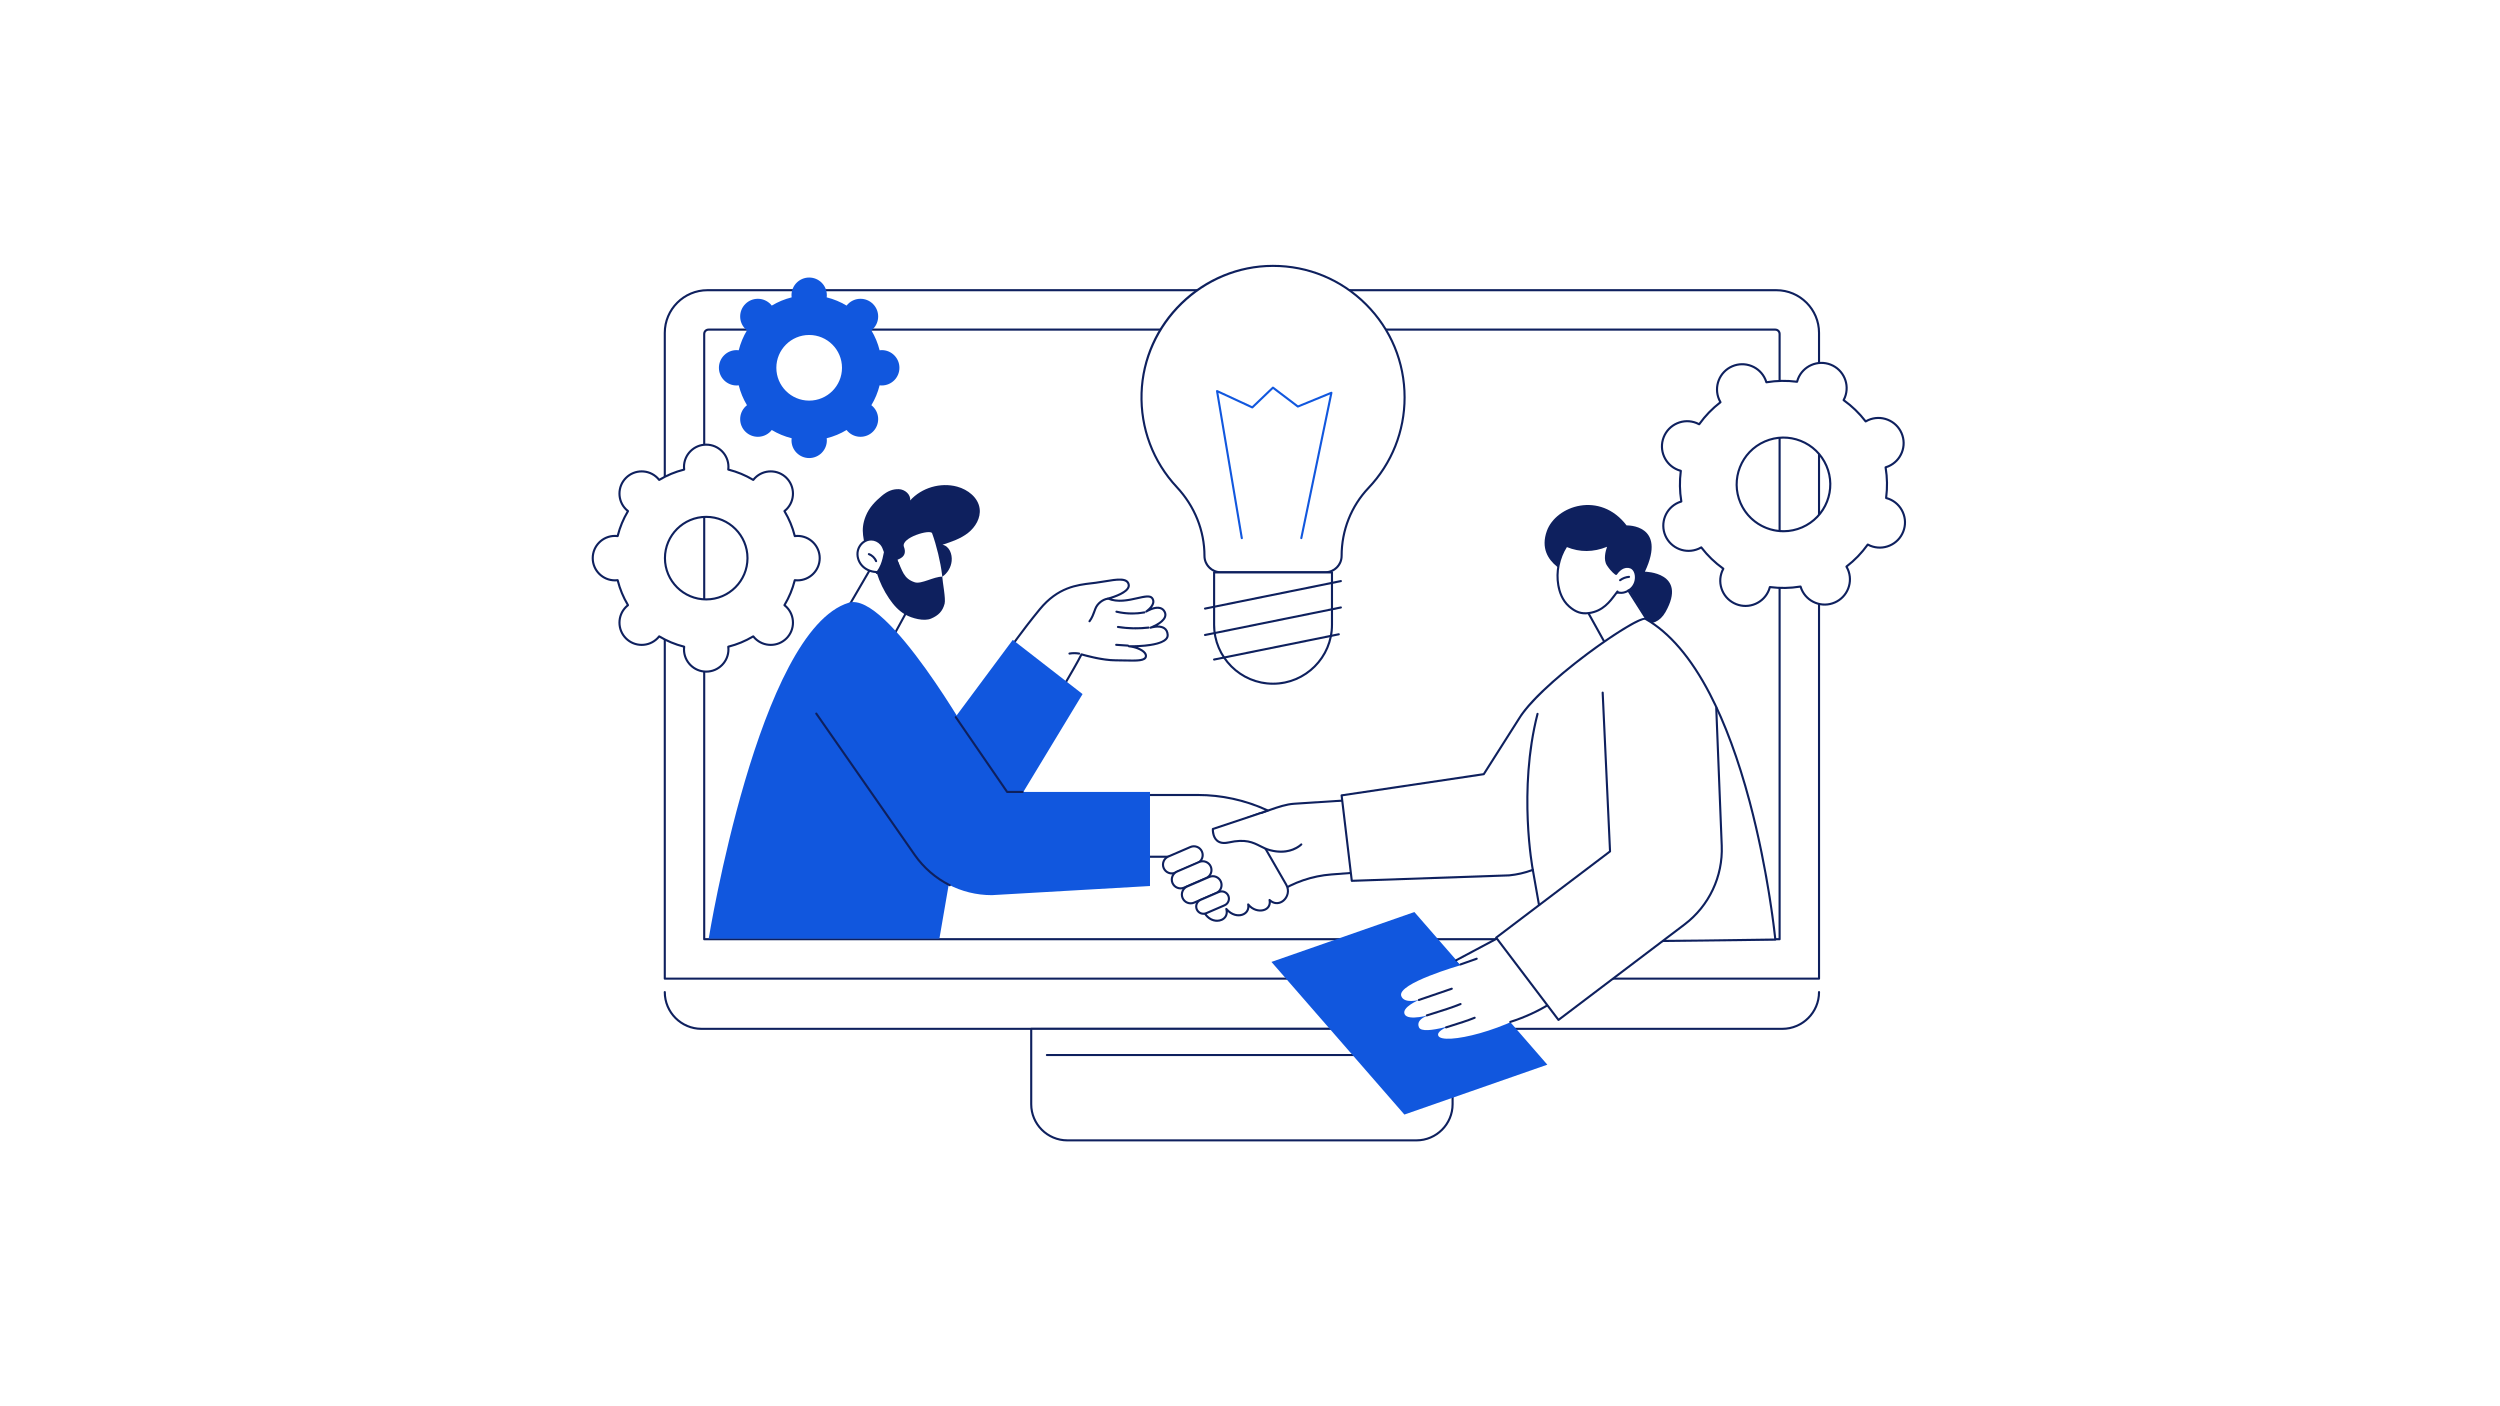<svg version="1.0" preserveAspectRatio="xMidYMid meet" height="1080" viewBox="0 0 1440 810" zoomAndPan="magnify" width="1920" xmlns:xlink="http://www.w3.org/1999/xlink" xmlns="http://www.w3.org/2000/svg"><defs><clipPath id="06a342e2a3"><path clip-rule="nonzero" d="M 593 592 L 838 592 L 838 657.262 L 593 657.262 Z M 593 592"></path></clipPath><clipPath id="4e353dc795"><path clip-rule="nonzero" d="M 656 152.512 L 810 152.512 L 810 331 L 656 331 Z M 656 152.512"></path></clipPath><clipPath id="f54db2530d"><path clip-rule="nonzero" d="M 340.793 255 L 473 255 L 473 388 L 340.793 388 Z M 340.793 255"></path></clipPath></defs><rect fill-opacity="1" height="972" y="-81" fill="#ffffff" width="1728" x="-144"></rect><rect fill-opacity="1" height="972" y="-81" fill="#ffffff" width="1728" x="-144"></rect><path fill-rule="nonzero" fill-opacity="1" d="M 382.914 571.453 C 382.914 583.137 392.387 592.609 404.074 592.609 L 1026.602 592.609 C 1038.285 592.609 1047.762 583.137 1047.762 571.453 L 1047.762 544.918 L 383.074 544.918 C 383.074 544.918 382.754 571.453 382.914 571.453" fill="#ffffff"></path><path fill-rule="nonzero" fill-opacity="1" d="M 1047.762 563.695 L 382.914 563.695 L 382.914 191.719 C 382.914 178.152 393.914 167.156 407.48 167.156 L 1023.195 167.156 C 1036.762 167.156 1047.762 178.152 1047.762 191.719 L 1047.762 563.695" fill="#ffffff"></path><path fill-rule="nonzero" fill-opacity="1" d="M 383.523 563.086 L 1047.152 563.086 L 1047.152 191.719 C 1047.152 178.508 1036.406 167.762 1023.195 167.762 L 407.48 167.762 C 394.27 167.762 383.523 178.508 383.523 191.719 Z M 1047.762 564.305 L 382.914 564.305 C 382.578 564.305 382.309 564.031 382.309 563.695 L 382.309 191.719 C 382.309 177.84 393.598 166.551 407.48 166.551 L 1023.195 166.551 C 1037.074 166.551 1048.367 177.84 1048.367 191.719 L 1048.367 563.695 C 1048.367 564.031 1048.098 564.305 1047.762 564.305" fill="#0e205e"></path><path fill-rule="nonzero" fill-opacity="1" d="M 406.23 540.383 L 1024.441 540.383 L 1024.441 192.32 C 1024.441 191.301 1023.613 190.469 1022.594 190.469 L 408.082 190.469 C 407.062 190.469 406.23 191.301 406.23 192.32 Z M 1025.055 541.594 L 405.625 541.594 C 405.289 541.594 405.016 541.324 405.016 540.988 L 405.016 192.32 C 405.016 190.629 406.391 189.254 408.082 189.254 L 1022.594 189.254 C 1024.285 189.254 1025.66 190.629 1025.66 192.32 L 1025.66 540.988 C 1025.66 541.324 1025.387 541.594 1025.055 541.594" fill="#0e205e"></path><path fill-rule="nonzero" fill-opacity="1" d="M 1026.602 593.219 L 404.074 593.219 C 392.074 593.219 382.309 583.453 382.309 571.453 C 382.309 571.113 382.578 570.844 382.914 570.844 C 383.25 570.844 383.523 571.113 383.523 571.453 C 383.523 582.785 392.742 592.004 404.074 592.004 L 1026.602 592.004 C 1037.934 592.004 1047.152 582.785 1047.152 571.453 C 1047.152 571.113 1047.422 570.844 1047.762 570.844 C 1048.098 570.844 1048.367 571.113 1048.367 571.453 C 1048.367 583.453 1038.602 593.219 1026.602 593.219" fill="#0e205e"></path><path fill-rule="nonzero" fill-opacity="1" d="M 815.875 656.852 L 614.801 656.852 C 603.305 656.852 593.98 647.531 593.98 636.031 L 593.98 592.609 L 836.695 592.609 L 836.695 636.031 C 836.695 647.531 827.371 656.852 815.875 656.852" fill="#ffffff"></path><g clip-path="url(#06a342e2a3)"><path fill-rule="nonzero" fill-opacity="1" d="M 594.59 593.219 L 594.59 636.031 C 594.59 647.176 603.656 656.246 614.801 656.246 L 815.875 656.246 C 827.02 656.246 836.086 647.176 836.086 636.031 L 836.086 593.219 Z M 815.875 657.457 L 614.801 657.457 C 602.984 657.457 593.371 647.848 593.371 636.031 L 593.371 592.609 C 593.371 592.273 593.648 592.004 593.98 592.004 L 836.695 592.004 C 837.027 592.004 837.301 592.273 837.301 592.609 L 837.301 636.031 C 837.301 647.848 827.691 657.457 815.875 657.457" fill="#0e205e"></path></g><path fill-rule="nonzero" fill-opacity="1" d="M 827.652 608.309 L 603.02 608.309 C 602.688 608.309 602.414 608.035 602.414 607.699 C 602.414 607.363 602.688 607.09 603.02 607.09 L 827.652 607.09 C 827.988 607.09 828.262 607.363 828.262 607.699 C 828.262 608.035 827.988 608.309 827.652 608.309" fill="#0e205e"></path><path fill-rule="nonzero" fill-opacity="1" d="M 693.773 320.195 C 693.773 325.406 697.996 329.625 703.207 329.625 L 763.34 329.625 C 768.547 329.625 772.77 325.406 772.77 320.195 L 772.77 320.191 C 772.77 305.641 778.262 291.586 788.273 281.027 C 801.145 267.445 809.043 249.105 809.043 228.918 C 809.043 187.004 775.016 153.039 733.078 153.145 C 692.551 153.246 658.828 185.938 657.539 226.445 C 656.875 247.395 664.715 266.508 677.867 280.598 C 687.938 291.387 693.773 305.441 693.773 320.195" fill="#ffffff"></path><g clip-path="url(#4e353dc795)"><path fill-rule="nonzero" fill-opacity="1" d="M 733.273 153.75 C 733.207 153.75 733.145 153.75 733.082 153.75 C 693.031 153.852 659.418 186.473 658.148 226.469 C 657.512 246.496 664.672 265.57 678.312 280.184 C 688.672 291.285 694.383 305.496 694.383 320.195 C 694.383 325.062 698.34 329.02 703.207 329.02 L 763.34 329.02 C 768.203 329.02 772.164 325.062 772.164 320.195 C 772.164 305.324 777.727 291.266 787.832 280.609 C 801.121 266.594 808.438 248.234 808.438 228.918 C 808.438 208.805 800.594 189.906 786.355 175.699 C 772.164 161.543 753.316 153.75 733.273 153.75 Z M 763.34 330.234 L 703.207 330.234 C 697.672 330.234 693.164 325.73 693.164 320.195 C 693.164 305.801 687.574 291.887 677.426 281.016 C 663.562 266.164 656.285 246.777 656.934 226.426 C 657.562 206.684 665.812 188.137 680.172 174.207 C 694.523 160.281 713.316 152.586 733.078 152.539 C 733.141 152.539 733.207 152.539 733.273 152.539 C 753.641 152.539 772.789 160.453 787.211 174.84 C 801.684 189.273 809.648 208.48 809.648 228.918 C 809.648 248.547 802.219 267.203 788.715 281.445 C 778.824 291.879 773.379 305.637 773.379 320.191 C 773.379 325.73 768.875 330.234 763.34 330.234" fill="#0e205e"></path></g><path fill-rule="nonzero" fill-opacity="1" d="M 699.328 329.691 L 699.328 359.871 C 699.328 378.617 714.523 393.816 733.273 393.816 C 752.02 393.816 767.219 378.617 767.219 359.871 L 767.219 329.691 L 699.328 329.691" fill="#ffffff"></path><path fill-rule="nonzero" fill-opacity="1" d="M 699.934 330.305 L 699.934 359.871 C 699.934 378.254 714.887 393.207 733.273 393.207 C 751.656 393.207 766.609 378.254 766.609 359.871 L 766.609 330.305 Z M 733.273 394.426 C 714.219 394.426 698.719 378.926 698.719 359.871 L 698.719 329.691 C 698.719 329.359 698.988 329.086 699.328 329.086 L 767.219 329.086 C 767.555 329.086 767.828 329.359 767.828 329.691 L 767.828 359.871 C 767.828 378.926 752.328 394.426 733.273 394.426" fill="#0e205e"></path><path fill-rule="nonzero" fill-opacity="1" d="M 772.336 334.703 L 694.09 350.555 L 772.336 334.703" fill="#ffffff"></path><path fill-rule="nonzero" fill-opacity="1" d="M 694.09 351.16 C 693.805 351.16 693.551 350.961 693.492 350.672 C 693.426 350.344 693.641 350.023 693.969 349.957 L 772.219 334.109 C 772.547 334.043 772.863 334.254 772.934 334.582 C 772.996 334.91 772.785 335.234 772.457 335.301 L 694.207 351.148 C 694.168 351.156 694.129 351.16 694.09 351.16" fill="#0e205e"></path><path fill-rule="nonzero" fill-opacity="1" d="M 772.336 349.902 L 694.09 365.754 L 772.336 349.902" fill="#ffffff"></path><path fill-rule="nonzero" fill-opacity="1" d="M 694.09 366.359 C 693.805 366.359 693.551 366.16 693.492 365.875 C 693.426 365.547 693.641 365.227 693.969 365.156 L 772.219 349.309 C 772.547 349.242 772.863 349.457 772.934 349.785 C 772.996 350.113 772.785 350.434 772.457 350.5 L 694.207 366.348 C 694.168 366.355 694.129 366.359 694.09 366.359" fill="#0e205e"></path><path fill-rule="nonzero" fill-opacity="1" d="M 771.137 365.352 L 699.316 379.895 L 771.137 365.352" fill="#ffffff"></path><path fill-rule="nonzero" fill-opacity="1" d="M 699.312 380.504 C 699.031 380.504 698.777 380.305 698.719 380.016 C 698.652 379.688 698.867 379.367 699.195 379.301 L 771.016 364.754 C 771.344 364.688 771.664 364.898 771.73 365.227 C 771.797 365.559 771.586 365.879 771.258 365.945 L 699.434 380.492 C 699.395 380.5 699.355 380.504 699.312 380.504" fill="#0e205e"></path><path fill-rule="nonzero" fill-opacity="1" d="M 715.281 310.582 C 714.988 310.582 714.73 310.375 714.68 310.078 L 700.422 225.355 C 700.387 225.137 700.473 224.91 700.652 224.773 C 700.832 224.637 701.074 224.609 701.277 224.707 L 721.207 233.941 L 732.793 222.836 C 733.008 222.629 733.34 222.609 733.578 222.793 L 747.668 233.477 L 766.656 225.684 C 766.867 225.598 767.105 225.637 767.277 225.777 C 767.449 225.922 767.527 226.148 767.484 226.371 L 750.148 310.066 C 750.082 310.395 749.758 310.602 749.434 310.535 C 749.105 310.469 748.891 310.148 748.961 309.82 L 766.062 227.242 L 747.805 234.73 C 747.605 234.816 747.375 234.785 747.207 234.656 L 733.258 224.074 L 721.746 235.105 C 721.566 235.277 721.301 235.324 721.07 235.219 L 701.812 226.293 L 715.883 309.879 C 715.938 310.207 715.711 310.52 715.383 310.574 C 715.348 310.582 715.312 310.582 715.281 310.582" fill="#1157de"></path><path fill-rule="nonzero" fill-opacity="1" d="M 908.145 332.195 C 908.145 332.195 883.863 325.598 890.992 305.805 C 896.223 291.27 921.605 282.578 936.914 302.637 C 936.914 302.637 960.402 301.844 947.469 329.293 C 947.469 329.293 972.277 329.555 959.348 352.516 C 946.414 375.48 908.145 332.195 908.145 332.195" fill="#0e205e"></path><path fill-rule="nonzero" fill-opacity="1" d="M 938.539 340.535 L 960.535 376.031 L 933.023 387.355 L 911.082 345.984 L 938.539 340.535" fill="#ffffff"></path><path fill-rule="nonzero" fill-opacity="1" d="M 931.578 341.031 C 934.172 342.195 937.414 340.949 939.523 339.043 C 941.637 337.141 942.609 334.129 942.23 331.316 C 942.039 329.879 941.477 328.422 940.363 327.496 C 938.922 326.301 936.773 326.207 935.043 326.922 C 933.309 327.633 931.941 329.031 930.867 330.562 C 930.867 330.562 928.621 329.195 926.094 325.332 C 923.383 321.199 926.773 313.816 926.773 313.816 C 918.363 317.59 910.207 317.758 902.305 314.371 C 897.953 321.008 896.234 329.316 897.594 337.129 C 898.383 341.68 900.289 346.199 903.766 349.254 C 907.734 352.746 911.082 353.707 915.34 353.109 C 924.332 351.855 928.414 344.879 931.664 340.711 L 931.578 341.031" fill="#ffffff"></path><path fill-rule="nonzero" fill-opacity="1" d="M 902.539 315.129 C 898.473 321.57 896.887 329.52 898.191 337.023 C 898.805 340.535 900.336 345.43 904.168 348.801 C 907.879 352.062 910.992 353.105 915.254 352.508 C 922.914 351.441 926.82 346.184 929.957 341.961 C 930.383 341.391 930.789 340.844 931.184 340.336 C 931.391 340.07 931.773 340.023 932.035 340.23 C 932.176 340.336 932.254 340.488 932.27 340.648 C 934.586 341.402 937.336 340.203 939.121 338.594 C 941.027 336.871 941.992 334.113 941.629 331.395 C 941.43 329.906 940.84 328.688 939.973 327.965 C 938.812 326.996 936.922 326.809 935.273 327.484 C 933.871 328.059 932.559 329.211 931.367 330.914 C 931.184 331.176 930.824 331.25 930.551 331.082 C 930.457 331.023 928.16 329.598 925.582 325.668 C 923.434 322.383 924.797 317.367 925.664 314.949 C 917.781 318.133 910.012 318.191 902.539 315.129 Z M 913.113 353.883 C 909.594 353.883 906.637 352.59 903.363 349.711 C 899.262 346.109 897.641 340.938 896.996 337.234 C 895.609 329.262 897.359 320.805 901.793 314.035 C 901.957 313.789 902.273 313.695 902.543 313.812 C 910.262 317.121 918.328 316.934 926.523 313.262 C 926.754 313.156 927.027 313.211 927.207 313.391 C 927.383 313.57 927.434 313.844 927.328 314.07 C 927.293 314.145 924.109 321.199 926.602 325 C 928.355 327.68 929.973 329.125 930.734 329.719 C 931.969 328.094 933.34 326.965 934.812 326.359 C 936.898 325.5 939.23 325.766 940.75 327.027 C 942.164 328.207 942.664 329.965 942.832 331.234 C 943.246 334.344 942.137 337.508 939.93 339.496 C 937.82 341.398 934.488 342.777 931.656 341.719 C 931.418 342.031 931.18 342.355 930.934 342.688 C 927.832 346.859 923.582 352.574 915.422 353.711 C 914.621 353.824 913.855 353.883 913.113 353.883" fill="#0e205e"></path><path fill-rule="nonzero" fill-opacity="1" d="M 933.184 334.809 C 933 334.809 932.816 334.727 932.699 334.566 C 932.5 334.297 932.551 333.918 932.816 333.715 C 934.379 332.535 936.316 331.809 938.266 331.664 C 938.605 331.641 938.895 331.895 938.918 332.23 C 938.941 332.562 938.688 332.855 938.355 332.879 C 936.633 333.004 934.93 333.645 933.551 334.684 C 933.441 334.766 933.312 334.809 933.184 334.809" fill="#0e205e"></path><path fill-rule="nonzero" fill-opacity="1" d="M 955.07 367.805 C 954.867 367.805 954.672 367.703 954.559 367.52 L 937.391 340.473 C 937.211 340.188 937.293 339.812 937.578 339.637 C 937.859 339.453 938.234 339.539 938.418 339.82 L 955.582 366.871 C 955.762 367.152 955.68 367.527 955.395 367.711 C 955.297 367.773 955.184 367.805 955.07 367.805" fill="#0e205e"></path><path fill-rule="nonzero" fill-opacity="1" d="M 929.625 380.289 C 929.414 380.289 929.207 380.18 929.094 379.977 L 914.617 353.859 C 914.453 353.566 914.559 353.195 914.852 353.031 C 915.145 352.871 915.516 352.977 915.68 353.27 L 930.156 379.391 C 930.32 379.684 930.215 380.055 929.922 380.215 C 929.828 380.27 929.727 380.289 929.625 380.289" fill="#0e205e"></path><path fill-rule="nonzero" fill-opacity="1" d="M 891.262 613.254 L 808.93 641.988 L 732.352 554.066 L 814.684 525.328 L 891.262 613.254" fill="#1157de"></path><path fill-rule="nonzero" fill-opacity="1" d="M 864.031 539.645 L 838.805 553.074 L 841.285 555.977 C 841.285 555.977 804.574 566.453 807.117 573.695 C 808.766 578.395 817.414 575.926 817.414 575.926 C 817.414 575.926 807.066 580.199 809.109 584.258 C 811.152 588.32 824.297 584.387 824.297 584.387 C 824.297 584.387 815.117 586.406 817.301 591.703 C 819.477 597.004 844.77 587.871 844.77 587.871 C 844.77 587.871 826.68 592.113 828.449 596.551 C 830.73 602.27 868.98 593.766 892.227 576.234 C 892.227 576.234 879.617 552.484 864.031 539.645" fill="#ffffff"></path><path fill-rule="nonzero" fill-opacity="1" d="M 841.262 556.117 C 841.012 556.117 840.773 555.961 840.688 555.711 C 840.578 555.391 840.742 555.047 841.059 554.938 L 842.363 554.48 C 845.316 553.445 845.316 553.445 848.203 552.422 L 850.359 551.656 C 850.672 551.543 851.023 551.707 851.137 552.02 C 851.246 552.34 851.082 552.688 850.766 552.801 L 848.609 553.566 C 845.723 554.594 845.723 554.594 842.762 555.629 L 841.461 556.082 C 841.395 556.109 841.328 556.117 841.262 556.117" fill="#0e205e"></path><path fill-rule="nonzero" fill-opacity="1" d="M 869.934 589.227 C 869.676 589.227 869.434 589.062 869.355 588.801 C 869.254 588.48 869.434 588.141 869.754 588.039 C 877.594 585.582 885.668 581.91 892.004 577.926 C 890.098 574.344 877.957 552.086 863.957 540.371 L 839.094 553.613 C 838.797 553.77 838.43 553.656 838.27 553.363 C 838.113 553.062 838.223 552.695 838.523 552.539 L 863.746 539.105 C 863.965 538.992 864.23 539.02 864.418 539.176 C 879.926 551.949 893.207 577.602 893.34 577.863 C 893.484 578.141 893.395 578.484 893.129 578.652 C 886.637 582.805 878.25 586.652 870.117 589.199 C 870.055 589.219 869.996 589.227 869.934 589.227" fill="#0e205e"></path><path fill-rule="nonzero" fill-opacity="1" d="M 821.855 585.48 C 821.598 585.48 821.355 585.316 821.273 585.055 C 821.172 584.734 821.348 584.395 821.668 584.293 C 822.703 583.965 823.836 583.609 825.031 583.234 C 830.242 581.605 836.727 579.57 841.035 577.773 C 841.344 577.648 841.699 577.793 841.832 578.102 C 841.961 578.414 841.812 578.77 841.504 578.898 C 837.145 580.715 830.629 582.754 825.395 584.395 C 824.203 584.77 823.07 585.121 822.039 585.449 C 821.977 585.469 821.914 585.48 821.855 585.48" fill="#0e205e"></path><path fill-rule="nonzero" fill-opacity="1" d="M 832.922 592.379 C 832.668 592.379 832.426 592.215 832.344 591.953 C 832.246 591.637 832.422 591.293 832.742 591.191 C 833.613 590.914 834.57 590.617 835.578 590.297 C 840 588.914 845.504 587.191 849.156 585.668 C 849.465 585.535 849.82 585.688 849.949 585.992 C 850.078 586.305 849.934 586.66 849.625 586.789 C 845.918 588.332 840.387 590.066 835.941 591.457 C 834.934 591.773 833.98 592.074 833.109 592.352 C 833.047 592.371 832.984 592.379 832.922 592.379" fill="#0e205e"></path><path fill-rule="nonzero" fill-opacity="1" d="M 817.281 576.59 C 817.031 576.59 816.793 576.43 816.707 576.18 C 816.594 575.863 816.762 575.52 817.082 575.406 C 819.312 574.625 822.109 573.68 825.07 572.68 C 828.871 571.395 832.801 570.07 836.004 568.93 C 836.32 568.82 836.668 568.98 836.781 569.301 C 836.895 569.613 836.727 569.961 836.41 570.074 C 833.195 571.215 829.262 572.547 825.457 573.832 C 822.5 574.832 819.707 575.773 817.48 576.551 C 817.414 576.578 817.348 576.59 817.281 576.59" fill="#0e205e"></path><path fill-rule="nonzero" fill-opacity="1" d="M 733.414 515.895 L 735.887 514.266 C 745.152 508.172 755.816 504.531 766.879 503.688 L 826.781 499.125 L 826.844 457.656 L 745.484 462.953 C 739.848 463.32 734.281 465.582 728.93 467.379 L 722.234 469.621 L 707.5 493.887 L 733.414 515.895" fill="#ffffff"></path><path fill-rule="nonzero" fill-opacity="1" d="M 708.289 493.758 L 733.461 515.137 L 735.551 513.762 C 744.883 507.621 755.699 503.93 766.832 503.082 L 826.176 498.562 L 826.234 458.305 L 745.523 463.559 C 740.93 463.859 736.332 465.457 731.883 467.008 C 730.957 467.328 730.039 467.648 729.121 467.957 L 722.637 470.129 Z M 733.414 516.5 C 733.273 516.5 733.133 516.449 733.02 516.355 L 707.105 494.352 C 706.879 494.156 706.824 493.824 706.98 493.57 L 721.715 469.309 C 721.789 469.188 721.906 469.094 722.043 469.051 L 728.734 466.805 C 729.645 466.5 730.562 466.18 731.488 465.859 C 736.008 464.285 740.688 462.656 745.445 462.348 L 826.805 457.047 C 826.98 457.043 827.137 457.098 827.262 457.211 C 827.383 457.328 827.453 457.488 827.453 457.656 L 827.387 499.125 C 827.387 499.445 827.145 499.707 826.828 499.73 L 766.926 504.293 C 755.996 505.125 745.379 508.75 736.219 514.777 L 733.75 516.402 C 733.648 516.469 733.527 516.5 733.414 516.5" fill="#0e205e"></path><path fill-rule="nonzero" fill-opacity="1" d="M 947.879 356.508 C 943.668 354.113 887.586 392.824 874.789 414.207 L 854.648 445.926 L 772.77 458.137 L 778.633 507.352 L 869.309 504.215 C 874.012 503.746 878.578 502.668 882.906 501.051 L 889.973 541.176 C 887.688 543.461 1022.594 541.176 1022.594 541.176 C 1022.594 541.176 1007.973 390.719 947.879 356.508" fill="#ffffff"></path><path fill-rule="nonzero" fill-opacity="1" d="M 890.535 540.859 C 896.016 542.184 971.32 541.434 1021.922 540.578 C 1021.371 535.383 1017.414 500.184 1007.184 461.812 C 1000.707 437.535 993.031 416.762 984.363 400.066 C 973.555 379.258 961.18 364.777 947.578 357.035 C 946.102 356.273 932.91 363.488 914.836 376.988 C 895.516 391.418 880.738 405.445 875.309 414.516 L 855.16 446.25 C 855.066 446.398 854.914 446.5 854.738 446.527 L 773.441 458.648 L 779.168 506.727 L 869.285 503.605 C 873.832 503.156 878.355 502.102 882.691 500.48 C 882.863 500.418 883.051 500.43 883.207 500.523 C 883.363 500.613 883.473 500.77 883.504 500.945 Z M 922.797 542.805 C 889.945 542.805 889.633 542.062 889.391 541.492 C 889.34 541.371 889.324 541.242 889.348 541.117 L 882.434 501.871 C 878.207 503.387 873.816 504.375 869.367 504.82 L 778.652 507.961 C 778.336 507.98 778.066 507.738 778.027 507.426 L 772.164 458.207 C 772.125 457.879 772.352 457.582 772.676 457.535 L 854.285 445.363 L 874.273 413.879 C 882.219 400.609 904.836 382.934 914.191 375.953 C 926.207 366.984 945.18 354.27 948.18 355.98 C 961.992 363.84 974.527 378.488 985.445 399.516 C 994.156 416.293 1001.867 437.152 1008.359 461.512 C 1019.41 502.977 1023.164 540.738 1023.199 541.117 C 1023.215 541.285 1023.16 541.453 1023.047 541.582 C 1022.938 541.707 1022.773 541.777 1022.605 541.781 C 1022.273 541.789 989.293 542.344 956.621 542.629 C 942.625 542.754 931.555 542.805 922.797 542.805" fill="#0e205e"></path><path fill-rule="nonzero" fill-opacity="1" d="M 882.906 501.66 C 882.621 501.66 882.363 501.453 882.309 501.164 C 882.219 500.711 873.691 455.246 885.027 411.039 C 885.113 410.715 885.441 410.516 885.77 410.602 C 886.094 410.684 886.289 411.016 886.203 411.34 C 874.938 455.289 883.414 500.484 883.504 500.938 C 883.566 501.266 883.348 501.582 883.02 501.648 C 882.984 501.652 882.945 501.66 882.906 501.66" fill="#0e205e"></path><path fill-rule="nonzero" fill-opacity="1" d="M 923.137 398.961 L 927.383 490.402 L 861.789 540.086 L 897.684 587.477 L 970.32 532.461 C 984.434 521.77 992.43 504.848 991.723 487.156 L 988.543 407.43 L 923.137 398.961" fill="#ffffff"></path><path fill-rule="nonzero" fill-opacity="1" d="M 897.684 588.082 C 897.5 588.082 897.32 588 897.199 587.844 L 861.305 540.453 C 861.102 540.184 861.156 539.805 861.422 539.602 L 926.762 490.113 L 922.531 398.988 C 922.52 398.656 922.777 398.367 923.113 398.355 C 923.453 398.34 923.73 398.598 923.746 398.934 L 927.988 490.379 C 927.996 490.574 927.91 490.766 927.75 490.887 L 862.641 540.199 L 897.801 586.625 L 969.953 531.977 C 983.902 521.41 991.812 504.664 991.117 487.18 L 987.938 407.453 C 987.922 407.117 988.184 406.832 988.52 406.82 C 988.848 406.793 989.137 407.066 989.152 407.402 L 992.328 487.133 C 993.043 505.012 984.953 522.141 970.688 532.945 L 898.051 587.957 C 897.941 588.043 897.812 588.082 897.684 588.082" fill="#0e205e"></path><path fill-rule="nonzero" fill-opacity="1" d="M 505.477 320.617 L 484.738 356.254 C 494.031 360.434 506.82 367.441 510.965 373.027 L 528.418 341.004 C 528.016 338.738 514.906 309.523 505.477 320.617" fill="#ffffff"></path><path fill-rule="nonzero" fill-opacity="1" d="M 485.602 355.977 C 494.711 360.129 506.312 366.582 510.871 371.938 L 527.773 340.922 C 527.039 338.422 519.113 320.961 511.539 318.91 C 509.465 318.348 507.645 319.023 505.973 320.973 Z M 510.965 373.633 C 510.773 373.633 510.594 373.543 510.477 373.391 C 506.461 367.977 493.969 361.074 484.488 356.809 C 484.332 356.734 484.215 356.602 484.16 356.438 C 484.105 356.273 484.125 356.098 484.215 355.945 L 504.953 320.312 C 504.969 320.281 504.988 320.25 505.016 320.227 C 507.004 317.883 509.309 317.047 511.855 317.734 C 520.309 320.027 528.715 339.195 529.016 340.898 C 529.039 341.035 529.02 341.176 528.953 341.297 L 511.5 373.316 C 511.402 373.5 511.215 373.617 511.008 373.633 C 510.996 373.633 510.98 373.633 510.965 373.633" fill="#0e205e"></path><path fill-rule="nonzero" fill-opacity="1" d="M 507.922 285.598 C 511.223 282.801 514.27 281.652 517.727 281.754 C 521.184 281.855 524.688 284.832 524.238 288.262 C 530.875 280.902 541.773 277.703 551.336 280.309 C 557.504 281.988 563.426 286.605 564.273 292.938 C 564.996 298.32 561.844 303.633 557.57 306.98 C 553.293 310.328 548.02 312.082 542.863 313.777 C 546.797 314.523 548.57 319.168 548.16 323.152 C 547.809 326.594 545.934 330.145 542.57 332.312 C 535.742 336.715 525.469 338.312 517.508 336.719 C 510.777 335.379 500.266 327.023 499.125 319.355 C 497.82 310.598 495.258 305.758 498.648 297.285 C 500.68 292.203 504.234 288.715 507.922 285.598" fill="#0e205e"></path><path fill-rule="nonzero" fill-opacity="1" d="M 505.395 324.539 C 505.09 324.539 504.828 324.316 504.789 324.008 C 504.676 323.109 504.152 322.242 503.355 321.625 C 502.555 321.012 501.586 320.727 500.684 320.84 C 500.348 320.887 500.047 320.652 500 320.32 C 499.957 319.988 500.191 319.684 500.523 319.641 C 501.742 319.48 503.043 319.852 504.098 320.664 C 505.148 321.473 505.84 322.637 505.996 323.859 C 506.039 324.188 505.805 324.492 505.473 324.535 C 505.445 324.539 505.418 324.539 505.395 324.539" fill="#0e205e"></path><path fill-rule="nonzero" fill-opacity="1" d="M 509.762 317.996 C 509.18 316.387 508.695 314.742 507.523 313.395 C 505.812 311.422 503.16 310.355 500.555 310.836 C 497.469 311.398 494.91 313.984 494.16 317.031 C 493.406 320.074 494.387 323.438 496.488 325.762 C 498.594 328.09 501.723 329.391 504.855 329.484 C 504.91 329.664 504.973 329.844 505.031 330.023 C 506.203 328.664 507.113 327.055 507.793 325.387 C 508.75 323.02 509.281 320.508 509.762 317.996" fill="#ffffff"></path><path fill-rule="nonzero" fill-opacity="1" d="M 501.805 311.332 C 501.422 311.332 501.043 311.363 500.664 311.434 C 497.891 311.941 495.457 314.301 494.75 317.176 C 494.059 319.961 494.898 323.098 496.941 325.355 C 498.852 327.469 501.816 328.785 504.875 328.875 C 504.965 328.875 505.051 328.898 505.129 328.938 C 505.945 327.852 506.648 326.582 507.227 325.156 C 508.16 322.855 508.684 320.383 509.137 318.043 L 508.973 317.59 C 508.48 316.199 508.016 314.883 507.066 313.793 C 505.703 312.219 503.762 311.332 501.805 311.332 Z M 505.031 330.633 C 504.988 330.633 504.949 330.629 504.91 330.621 C 504.691 330.574 504.516 330.418 504.453 330.207 L 504.406 330.07 C 501.137 329.867 498.105 328.461 496.039 326.172 C 493.73 323.617 492.785 320.059 493.57 316.883 C 494.402 313.508 497.164 310.836 500.445 310.238 C 503.18 309.734 506.07 310.793 507.984 312.996 C 509.082 314.262 509.609 315.746 510.121 317.184 L 510.336 317.789 C 510.371 317.891 510.383 318.004 510.359 318.105 C 509.891 320.559 509.352 323.156 508.355 325.613 C 507.598 327.477 506.637 329.094 505.492 330.422 C 505.375 330.559 505.207 330.633 505.031 330.633" fill="#0e205e"></path><path fill-rule="nonzero" fill-opacity="1" d="M 536.891 307.152 C 535.973 304.645 518.648 309.691 520.676 315.008 C 523.059 321.25 516.711 322.152 516.887 322.523 C 519.832 328.723 518.758 338.496 525.293 340.594 C 529.027 341.797 539.387 337.367 543.055 336.035 C 542.98 334.391 542.824 332.746 542.633 331.121 C 541.773 323.82 539.414 314.055 536.891 307.152" fill="#ffffff"></path><path fill-rule="nonzero" fill-opacity="1" d="M 526.941 335.41 C 520.41 333.309 519.832 328.723 516.887 322.523 C 516.711 322.152 516.566 321.773 516.402 321.398 C 516.238 321.668 516.027 321.914 515.75 322.121 C 514.188 323.277 511.871 322.078 510.859 320.418 C 510.391 319.652 510.062 318.828 509.762 317.996 C 509.281 320.508 508.75 323.02 507.793 325.387 C 507.113 327.055 506.203 328.664 505.031 330.023 C 506.668 335.258 509.074 340.254 512.16 344.789 C 514.633 348.43 517.617 351.84 521.457 353.996 C 525.293 356.152 532.234 358.047 536.281 356.32 C 540.484 354.527 542.953 352.141 544.102 347.715 C 544.836 344.879 542.879 335.098 542.742 332.16 C 537.961 332.059 530.68 336.609 526.941 335.41" fill="#0e205e"></path><path fill-rule="nonzero" fill-opacity="1" d="M 504.637 323.82 C 504.395 323.82 504.168 323.68 504.07 323.441 C 503.395 321.758 501.977 320.379 500.273 319.75 C 499.957 319.641 499.797 319.289 499.91 318.973 C 500.027 318.66 500.375 318.5 500.691 318.613 C 502.711 319.355 504.398 320.992 505.199 322.988 C 505.324 323.301 505.172 323.652 504.863 323.777 C 504.789 323.809 504.711 323.82 504.637 323.82" fill="#0e205e"></path><path fill-rule="nonzero" fill-opacity="1" d="M 606.648 405.543 C 611.066 397.672 619.727 383.387 622.941 376.914 C 622.941 376.914 634.312 380.383 642.883 380.355 C 651.449 380.324 659.301 381.352 660.004 378.27 C 660.711 375.184 654.711 372.621 650.297 372.266 C 650.297 372.266 673.094 372.797 672.574 365.637 C 672.055 358.48 662.688 361.547 662.688 361.547 C 662.688 361.547 673.488 357.691 670.852 352.441 C 668.215 347.191 660.266 352.227 660.266 352.227 C 660.266 352.227 666.375 348.07 663.617 344.5 C 660.859 340.934 648.289 348.973 638.277 344.777 C 638.277 344.777 651.258 341.484 650.102 336.621 C 648.949 331.758 639.793 334.551 631.125 335.672 C 622.457 336.793 610.352 337.023 598.906 350.949 C 587.465 364.867 579.914 376.125 579.914 376.125 C 579.914 376.125 593.102 393.105 606.648 405.543" fill="#ffffff"></path><path fill-rule="nonzero" fill-opacity="1" d="M 580.664 376.098 C 582.59 378.539 594.398 393.348 606.496 404.574 C 608.051 401.824 610.039 398.422 612.137 394.832 C 616.176 387.906 620.355 380.75 622.398 376.645 C 622.531 376.379 622.836 376.246 623.121 376.332 C 623.23 376.367 634.418 379.746 642.785 379.746 C 642.93 379.746 643.074 379.746 643.219 379.746 C 644.938 379.746 646.605 379.785 648.223 379.824 C 653.75 379.953 658.969 380.074 659.414 378.133 C 659.531 377.609 659.395 377.086 658.992 376.539 C 657.562 374.594 653.34 373.121 650.25 372.871 C 649.922 372.848 649.672 372.562 649.688 372.234 C 649.707 371.906 650 371.652 650.309 371.656 C 650.477 371.664 667.113 371.996 671.168 367.734 C 671.762 367.109 672.023 366.438 671.969 365.68 C 671.855 364.125 671.305 363.035 670.277 362.344 C 667.672 360.594 662.926 362.109 662.875 362.129 C 662.562 362.23 662.223 362.059 662.113 361.746 C 662.008 361.434 662.172 361.09 662.484 360.977 C 662.551 360.953 669.09 358.578 670.434 355.23 C 670.773 354.379 670.734 353.555 670.309 352.711 C 669.809 351.715 669.082 351.098 668.086 350.82 C 665.012 349.973 660.637 352.711 660.59 352.742 C 660.312 352.918 659.941 352.84 659.758 352.562 C 659.574 352.281 659.648 351.914 659.922 351.727 C 659.957 351.703 663.301 349.395 663.691 346.945 C 663.809 346.188 663.629 345.512 663.137 344.875 C 662.141 343.59 658.973 344.305 655.297 345.133 C 650.16 346.293 643.766 347.738 638.039 345.336 C 637.797 345.238 637.648 344.992 637.668 344.734 C 637.688 344.473 637.871 344.254 638.125 344.191 C 641.574 343.312 650.348 340.273 649.512 336.762 C 648.723 333.426 643.027 334.375 636.438 335.469 C 634.727 335.754 632.957 336.047 631.203 336.277 C 630.457 336.375 629.684 336.461 628.887 336.555 C 620.328 337.555 609.68 338.797 599.379 351.332 C 589.219 363.691 582.059 374.055 580.664 376.098 Z M 606.648 406.152 C 606.5 406.152 606.348 406.098 606.234 405.992 C 592.809 393.66 579.566 376.668 579.434 376.496 C 579.27 376.289 579.262 376.004 579.41 375.785 C 579.484 375.672 587.105 364.348 598.438 350.559 C 609.055 337.645 620.434 336.316 628.746 335.348 C 629.535 335.254 630.305 335.168 631.047 335.07 C 632.777 334.848 634.535 334.555 636.238 334.27 C 643.43 333.074 649.645 332.039 650.695 336.48 C 651.707 340.734 644.062 343.664 640.305 344.832 C 645.215 346.164 650.605 344.949 655.027 343.949 C 659.277 342.988 662.633 342.23 664.098 344.133 C 664.797 345.035 665.062 346.047 664.891 347.137 C 664.723 348.199 664.145 349.203 663.465 350.062 C 665.004 349.543 666.816 349.207 668.41 349.648 C 669.734 350.016 670.738 350.863 671.395 352.168 C 671.977 353.324 672.031 354.508 671.559 355.684 C 670.793 357.598 668.719 359.172 666.793 360.285 C 668.195 360.285 669.742 360.52 670.953 361.336 C 672.293 362.23 673.039 363.668 673.18 365.594 C 673.262 366.695 672.879 367.695 672.051 368.57 C 669.113 371.652 660.812 372.547 655.344 372.793 C 657.289 373.52 659.043 374.559 659.973 375.82 C 660.578 376.645 660.793 377.539 660.598 378.402 C 659.93 381.312 655.008 381.199 648.195 381.039 C 646.477 380.996 644.695 380.953 642.883 380.961 C 642.852 380.961 642.816 380.961 642.781 380.961 C 635.145 380.965 625.547 378.309 623.258 377.641 C 621.125 381.844 617.094 388.754 613.188 395.445 C 610.918 399.324 608.773 402.992 607.176 405.844 C 607.086 406.004 606.93 406.117 606.742 406.145 C 606.715 406.148 606.68 406.152 606.648 406.152" fill="#0e205e"></path><path fill-rule="nonzero" fill-opacity="1" d="M 649.699 372.477 C 649.688 372.477 649.676 372.477 649.664 372.473 L 642.895 372.02 C 642.559 372 642.305 371.711 642.328 371.375 C 642.352 371.043 642.645 370.797 642.977 370.809 L 649.742 371.262 C 650.078 371.285 650.328 371.574 650.309 371.906 C 650.285 372.227 650.02 372.477 649.699 372.477" fill="#0e205e"></path><path fill-rule="nonzero" fill-opacity="1" d="M 654.105 362.523 C 650.676 362.523 647.25 362.258 643.852 361.723 C 643.52 361.672 643.293 361.359 643.348 361.027 C 643.398 360.699 643.707 360.473 644.043 360.523 C 649.809 361.434 655.672 361.551 661.473 360.887 C 661.801 360.848 662.109 361.09 662.145 361.422 C 662.184 361.758 661.941 362.059 661.613 362.098 C 659.117 362.379 656.609 362.523 654.105 362.523" fill="#0e205e"></path><path fill-rule="nonzero" fill-opacity="1" d="M 652.109 353.988 C 649.023 353.988 645.934 353.633 642.945 352.922 C 642.617 352.844 642.418 352.516 642.492 352.188 C 642.574 351.863 642.902 351.66 643.227 351.738 C 648.375 352.961 653.852 353.102 659.062 352.141 C 659.391 352.078 659.707 352.297 659.77 352.629 C 659.832 352.957 659.613 353.273 659.281 353.336 C 656.926 353.77 654.52 353.988 652.109 353.988" fill="#0e205e"></path><path fill-rule="nonzero" fill-opacity="1" d="M 627.551 358.445 C 627.422 358.445 627.289 358.406 627.18 358.32 C 626.914 358.113 626.867 357.73 627.074 357.469 C 628.418 355.738 629.203 353.574 629.969 351.484 C 630.078 351.172 630.195 350.855 630.309 350.543 C 631.656 346.926 635.176 344.637 637.957 344.246 C 638.297 344.199 638.594 344.434 638.641 344.766 C 638.688 345.094 638.457 345.402 638.125 345.449 C 635.762 345.781 632.621 347.828 631.449 350.969 C 631.336 351.277 631.223 351.59 631.105 351.902 C 630.312 354.078 629.492 356.328 628.035 358.211 C 627.914 358.367 627.734 358.445 627.551 358.445" fill="#0e205e"></path><path fill-rule="nonzero" fill-opacity="1" d="M 621.602 377.066 C 621.57 377.066 621.535 377.062 621.5 377.055 C 619.719 376.754 617.906 376.75 616.121 377.047 C 615.785 377.102 615.48 376.875 615.426 376.547 C 615.371 376.215 615.594 375.898 615.926 375.848 C 617.844 375.531 619.785 375.535 621.703 375.859 C 622.031 375.914 622.254 376.23 622.199 376.559 C 622.152 376.855 621.895 377.066 621.602 377.066" fill="#0e205e"></path><path fill-rule="nonzero" fill-opacity="1" d="M 442.797 431.188 L 534.273 434.605 L 583.359 368.562 L 623.559 399.789 L 576.719 477.156 C 566.156 491.371 549.309 499.52 531.609 498.973 L 427.562 495.766 L 442.797 431.188" fill="#1157de"></path><path fill-rule="nonzero" fill-opacity="1" d="M 541.09 540.684 L 560.547 427.957 C 560.547 427.957 511.121 340.387 488.902 347.168 C 436.996 363 408.199 540.691 408.199 540.691 C 408.199 540.691 536.973 540.688 541.09 540.684" fill="#1157de"></path><path fill-rule="nonzero" fill-opacity="1" d="M 643.648 457.914 L 689.992 457.914 C 703.883 457.914 717.602 460.957 730.188 466.832 L 718.672 471.082 L 740.855 509.562 C 744.586 516.023 737.156 523.449 731.637 518.715 C 731.512 518.609 731.383 518.496 731.262 518.379 C 732.625 525.039 723.543 526.754 718.945 520.938 C 720.195 527.043 711.906 530.09 706.355 523.555 C 708.379 530.566 698.504 533.332 693.988 526.129 C 689.223 518.527 674.559 493.469 674.559 493.469 L 642.82 493.469 L 643.648 457.914" fill="#ffffff"></path><path fill-rule="nonzero" fill-opacity="1" d="M 643.441 492.863 L 674.559 492.863 C 674.777 492.863 674.973 492.98 675.086 493.164 C 675.23 493.414 689.797 518.301 694.504 525.809 C 696.898 529.625 700.812 530.43 703.441 529.258 C 705.621 528.281 706.492 526.215 705.773 523.723 C 705.695 523.449 705.816 523.156 706.07 523.02 C 706.32 522.887 706.637 522.941 706.82 523.164 C 709.867 526.754 713.617 527.199 715.984 526.047 C 717.91 525.109 718.793 523.242 718.352 521.059 C 718.293 520.781 718.434 520.508 718.688 520.387 C 718.941 520.266 719.246 520.34 719.422 520.562 C 722.043 523.879 726.031 524.473 728.453 523.344 C 730.312 522.48 731.121 520.715 730.668 518.496 C 730.613 518.234 730.738 517.969 730.969 517.844 C 731.203 517.719 731.488 517.754 731.684 517.938 C 731.797 518.047 731.914 518.156 732.031 518.254 C 734.523 520.391 737.191 519.68 738.852 518.301 C 740.922 516.586 742.262 513.215 740.332 509.863 L 718.145 471.387 C 718.055 471.23 718.039 471.043 718.098 470.875 C 718.16 470.707 718.293 470.574 718.461 470.512 L 728.594 466.77 C 716.523 461.371 703.211 458.52 689.992 458.52 L 644.242 458.52 Z M 701.023 530.969 C 698.379 530.969 695.457 529.613 693.473 526.453 C 689.035 519.379 675.891 496.945 674.215 494.078 L 642.82 494.078 C 642.656 494.078 642.5 494.012 642.387 493.898 C 642.27 493.777 642.211 493.621 642.211 493.457 L 643.043 457.898 C 643.051 457.566 643.32 457.305 643.648 457.305 L 689.992 457.305 C 703.875 457.305 717.863 460.406 730.445 466.277 C 730.664 466.383 730.801 466.609 730.793 466.855 C 730.781 467.098 730.625 467.312 730.398 467.398 L 719.559 471.402 L 741.383 509.258 C 743.566 513.039 742.152 517.141 739.629 519.234 C 737.312 521.156 734.406 521.328 732.004 519.75 C 731.977 521.848 730.898 523.547 728.965 524.445 C 726.477 525.602 722.605 525.254 719.66 522.59 C 719.516 524.562 718.395 526.227 716.516 527.141 C 714.078 528.328 710.426 528.121 707.227 525.309 C 707.23 527.535 706.051 529.422 703.938 530.363 C 703.059 530.758 702.062 530.969 701.023 530.969" fill="#0e205e"></path><path fill-rule="nonzero" fill-opacity="1" d="M 689.688 497.176 L 676.953 502.676 C 674.383 503.781 671.402 502.598 670.297 500.031 C 669.188 497.461 670.371 494.484 672.938 493.375 L 685.676 487.875 C 688.242 486.77 691.219 487.949 692.328 490.52 C 693.438 493.09 692.254 496.07 689.688 497.176" fill="#ffffff"></path><path fill-rule="nonzero" fill-opacity="1" d="M 689.688 497.176 L 689.695 497.176 Z M 687.676 488.07 C 687.086 488.07 686.488 488.188 685.914 488.438 L 673.18 493.934 C 672.086 494.406 671.242 495.273 670.801 496.379 C 670.363 497.488 670.383 498.699 670.855 499.789 C 671.328 500.883 672.195 501.727 673.301 502.168 C 674.406 502.605 675.617 502.586 676.711 502.117 L 689.445 496.617 C 690.539 496.148 691.383 495.277 691.82 494.172 C 692.258 493.062 692.242 491.852 691.77 490.762 C 691.047 489.078 689.398 488.07 687.676 488.07 Z M 674.945 503.699 C 674.238 503.699 673.531 503.566 672.852 503.297 C 671.445 502.734 670.34 501.66 669.738 500.27 C 669.141 498.883 669.117 497.34 669.672 495.93 C 670.234 494.523 671.309 493.418 672.699 492.816 L 685.43 487.32 C 688.305 486.082 691.648 487.406 692.887 490.281 C 693.488 491.672 693.512 493.211 692.949 494.621 C 692.391 496.027 691.32 497.133 689.93 497.734 L 677.191 503.23 C 676.473 503.543 675.711 503.699 674.945 503.699" fill="#0e205e"></path><path fill-rule="nonzero" fill-opacity="1" d="M 694.754 505.793 L 682.02 511.289 C 679.453 512.398 676.473 511.215 675.367 508.648 C 674.258 506.078 675.441 503.098 678.008 501.992 L 690.742 496.492 C 693.309 495.383 696.289 496.566 697.398 499.137 C 698.508 501.703 697.324 504.684 694.754 505.793" fill="#ffffff"></path><path fill-rule="nonzero" fill-opacity="1" d="M 694.754 505.793 L 694.762 505.793 Z M 692.742 496.688 C 692.152 496.688 691.559 496.805 690.984 497.051 L 678.25 502.551 C 677.152 503.023 676.312 503.891 675.875 504.996 C 675.434 506.102 675.453 507.312 675.922 508.406 C 676.395 509.5 677.266 510.344 678.371 510.781 C 679.477 511.223 680.688 511.203 681.777 510.73 L 694.516 505.234 C 695.605 504.762 696.453 503.895 696.891 502.789 C 697.328 501.68 697.312 500.469 696.84 499.375 C 696.113 497.695 694.469 496.688 692.742 496.688 Z M 680.016 512.312 C 679.305 512.312 678.602 512.18 677.922 511.91 C 676.516 511.352 675.406 510.277 674.809 508.887 C 674.207 507.496 674.184 505.953 674.742 504.547 C 675.305 503.141 676.375 502.035 677.766 501.434 L 690.5 495.938 C 693.371 494.699 696.715 496.023 697.953 498.895 C 698.555 500.289 698.578 501.828 698.02 503.238 C 697.461 504.645 696.387 505.75 694.996 506.348 L 682.262 511.844 C 681.543 512.156 680.777 512.312 680.016 512.312" fill="#0e205e"></path><path fill-rule="nonzero" fill-opacity="1" d="M 700.562 514.41 L 687.828 519.906 C 685.262 521.016 682.281 519.832 681.172 517.266 C 680.062 514.695 681.246 511.715 683.812 510.605 L 696.547 505.109 C 699.117 504 702.098 505.184 703.203 507.754 C 704.312 510.32 703.129 513.301 700.562 514.41" fill="#ffffff"></path><path fill-rule="nonzero" fill-opacity="1" d="M 700.562 514.41 L 700.566 514.41 Z M 698.555 505.301 C 697.953 505.301 697.355 505.422 696.789 505.668 L 684.055 511.164 C 681.797 512.137 680.754 514.766 681.73 517.023 C 682.199 518.113 683.07 518.957 684.176 519.398 C 685.281 519.836 686.492 519.82 687.586 519.348 L 700.324 513.852 C 702.578 512.879 703.621 510.25 702.645 507.992 C 702.176 506.902 701.305 506.059 700.199 505.617 C 699.668 505.406 699.109 505.301 698.555 505.301 Z M 685.824 520.93 C 685.113 520.93 684.406 520.797 683.73 520.527 C 682.32 519.969 681.215 518.895 680.613 517.504 C 679.375 514.633 680.703 511.289 683.57 510.051 L 696.309 504.555 C 697.699 503.953 699.242 503.93 700.648 504.488 C 702.055 505.047 703.16 506.121 703.762 507.512 C 705.004 510.383 703.676 513.727 700.801 514.965 L 688.07 520.461 C 687.348 520.773 686.586 520.93 685.824 520.93" fill="#0e205e"></path><path fill-rule="nonzero" fill-opacity="1" d="M 705.34 521.457 L 694.844 525.984 C 692.727 526.898 690.27 525.926 689.355 523.809 C 688.441 521.691 689.414 519.234 691.535 518.32 L 702.031 513.789 C 704.148 512.875 706.605 513.852 707.52 515.969 C 708.434 518.082 707.457 520.543 705.34 521.457" fill="#ffffff"></path><path fill-rule="nonzero" fill-opacity="1" d="M 703.684 514.055 C 703.207 514.055 702.727 514.152 702.273 514.348 L 691.773 518.879 C 689.969 519.66 689.133 521.762 689.914 523.57 C 690.691 525.375 692.797 526.211 694.602 525.43 L 705.102 520.898 C 705.977 520.52 706.652 519.824 707.004 518.941 C 707.352 518.055 707.34 517.082 706.965 516.207 C 706.586 515.332 705.887 514.656 705.004 514.309 C 704.578 514.137 704.133 514.055 703.684 514.055 Z M 693.191 526.938 C 692.59 526.938 691.996 526.824 691.426 526.598 C 690.238 526.129 689.301 525.223 688.797 524.051 C 687.75 521.629 688.871 518.809 691.293 517.766 L 701.789 513.23 C 702.965 512.727 704.262 512.707 705.453 513.176 C 706.637 513.648 707.57 514.551 708.078 515.727 C 709.121 518.148 708.004 520.969 705.582 522.012 L 695.082 526.543 C 694.477 526.809 693.832 526.938 693.191 526.938" fill="#0e205e"></path><path fill-rule="nonzero" fill-opacity="1" d="M 725.855 468.418 L 698.605 477.5 C 698.605 477.5 698.004 487.418 707.754 485.246 C 721.473 482.199 724.258 487.742 731.508 489.695 C 743.324 492.871 749.547 486.395 749.547 486.395 L 725.855 468.418" fill="#ffffff"></path><path fill-rule="nonzero" fill-opacity="1" d="M 737.883 491.188 C 735.934 491.188 733.758 490.93 731.352 490.285 C 729.168 489.695 727.363 488.785 725.625 487.906 C 721.379 485.758 717.375 483.73 707.887 485.84 C 704.805 486.523 702.363 486.125 700.641 484.652 C 697.746 482.184 697.988 477.652 698.004 477.465 C 698.016 477.215 698.18 477 698.414 476.922 L 725.664 467.84 C 725.984 467.734 726.324 467.906 726.434 468.223 C 726.535 468.543 726.367 468.887 726.047 468.992 L 699.211 477.938 C 699.223 479.027 699.453 482.047 701.43 483.734 C 702.855 484.941 704.934 485.254 707.625 484.652 C 717.531 482.457 721.922 484.672 726.172 486.82 C 727.934 487.711 729.602 488.551 731.664 489.109 C 742.961 492.145 749.047 486.031 749.109 485.969 C 749.344 485.73 749.727 485.723 749.969 485.953 C 750.211 486.188 750.215 486.57 749.984 486.812 C 749.773 487.031 745.668 491.188 737.883 491.188" fill="#0e205e"></path><path fill-rule="nonzero" fill-opacity="1" d="M 528.285 380.703 L 580.113 456.16 L 662.398 456.16 L 662.398 510.344 L 571.277 515.609 C 553.57 515.609 536.984 506.949 526.863 492.418 L 467.371 407 L 528.285 380.703" fill="#1157de"></path><path fill-rule="nonzero" fill-opacity="1" d="M 589.008 456.766 L 580.113 456.766 C 579.914 456.766 579.727 456.668 579.613 456.504 L 550.031 413.434 C 549.844 413.16 549.91 412.781 550.191 412.59 C 550.465 412.402 550.844 412.469 551.035 412.75 L 580.434 455.551 L 589.008 455.551 C 589.344 455.551 589.613 455.824 589.613 456.16 C 589.613 456.496 589.344 456.766 589.008 456.766" fill="#0e205e"></path><path fill-rule="nonzero" fill-opacity="1" d="M 547.078 510.504 C 546.984 510.504 546.891 510.484 546.809 510.441 C 538.645 506.363 531.578 500.25 526.363 492.766 L 469.68 411.379 C 469.488 411.105 469.559 410.727 469.832 410.531 C 470.109 410.344 470.488 410.41 470.68 410.684 L 527.359 492.07 C 532.461 499.387 539.371 505.367 547.352 509.355 C 547.652 509.504 547.773 509.871 547.621 510.172 C 547.516 510.383 547.301 510.504 547.078 510.504" fill="#0e205e"></path><path fill-rule="nonzero" fill-opacity="1" d="M 406.781 345.262 C 393.652 345.262 383.008 334.617 383.008 321.488 C 383.008 308.355 393.652 297.715 406.781 297.715 C 419.91 297.715 430.555 308.355 430.555 321.488 C 430.555 334.617 419.91 345.262 406.781 345.262 Z M 459.348 308.684 C 458.82 308.684 458.305 308.727 457.797 308.789 C 456.52 303.648 454.492 298.809 451.832 294.395 C 452.238 294.074 452.633 293.742 453.004 293.371 C 458.004 288.371 458.004 280.266 453.004 275.266 C 448.004 270.266 439.898 270.266 434.898 275.266 C 434.527 275.637 434.191 276.031 433.875 276.438 C 429.457 273.773 424.617 271.75 419.48 270.473 C 419.543 269.965 419.582 269.449 419.582 268.922 C 419.582 261.848 413.852 256.117 406.781 256.117 C 399.711 256.117 393.98 261.848 393.98 268.922 C 393.98 269.449 394.02 269.965 394.082 270.473 C 388.945 271.75 384.105 273.773 379.688 276.438 C 379.371 276.031 379.035 275.637 378.664 275.266 C 373.664 270.266 365.559 270.266 360.559 275.266 C 355.562 280.266 355.562 288.371 360.559 293.371 C 360.93 293.742 361.324 294.074 361.73 294.395 C 359.07 298.809 357.043 303.648 355.766 308.789 C 355.258 308.727 354.742 308.684 354.215 308.684 C 347.145 308.684 341.414 314.414 341.414 321.488 C 341.414 328.555 347.145 334.285 354.215 334.285 C 354.742 334.285 355.258 334.246 355.766 334.188 C 357.043 339.324 359.066 344.164 361.73 348.578 C 361.324 348.898 360.93 349.234 360.559 349.605 C 355.562 354.602 355.562 362.711 360.559 367.711 C 365.559 372.707 373.664 372.707 378.664 367.711 C 379.035 367.336 379.371 366.941 379.688 366.535 C 384.105 369.199 388.945 371.223 394.082 372.5 C 394.02 373.008 393.98 373.523 393.98 374.051 C 393.98 381.125 399.711 386.855 406.781 386.855 C 413.852 386.855 419.582 381.125 419.582 374.051 C 419.582 373.523 419.543 373.008 419.48 372.5 C 424.617 371.223 429.457 369.199 433.875 366.535 C 434.191 366.941 434.527 367.336 434.898 367.711 C 439.898 372.707 448.004 372.707 453.004 367.711 C 458.004 362.711 458.004 354.602 453.004 349.605 C 452.633 349.234 452.238 348.898 451.832 348.578 C 454.492 344.164 456.52 339.324 457.797 334.188 C 458.305 334.246 458.82 334.285 459.348 334.285 C 466.418 334.285 472.148 328.555 472.148 321.488 C 472.148 314.414 466.418 308.684 459.348 308.684" fill="#ffffff"></path><g clip-path="url(#f54db2530d)"><path fill-rule="nonzero" fill-opacity="1" d="M 406.781 298.32 C 394.008 298.32 383.617 308.715 383.617 321.488 C 383.617 334.262 394.008 344.652 406.781 344.652 C 419.555 344.652 429.945 334.262 429.945 321.488 C 429.945 308.715 419.555 298.32 406.781 298.32 Z M 406.781 345.867 C 393.34 345.867 382.402 334.93 382.402 321.488 C 382.402 308.043 393.34 297.105 406.781 297.105 C 420.227 297.105 431.16 308.043 431.16 321.488 C 431.16 334.93 420.227 345.867 406.781 345.867 Z M 379.688 365.93 C 379.797 365.93 379.902 365.961 380.004 366.016 C 384.422 368.684 389.211 370.664 394.23 371.91 C 394.527 371.984 394.723 372.266 394.688 372.574 C 394.621 373.129 394.59 373.598 394.59 374.051 C 394.59 380.777 400.059 386.246 406.781 386.246 C 413.504 386.246 418.977 380.777 418.977 374.051 C 418.977 373.598 418.941 373.129 418.875 372.574 C 418.84 372.266 419.035 371.984 419.332 371.91 C 424.352 370.664 429.141 368.684 433.562 366.016 C 433.824 365.859 434.164 365.922 434.352 366.164 C 434.691 366.598 435.012 366.961 435.328 367.277 C 437.633 369.582 440.695 370.852 443.953 370.852 C 447.207 370.852 450.27 369.582 452.574 367.277 C 457.328 362.523 457.328 354.789 452.574 350.035 C 452.254 349.715 451.891 349.395 451.457 349.059 C 451.215 348.871 451.152 348.531 451.312 348.266 C 453.977 343.848 455.957 339.059 457.203 334.035 C 457.281 333.738 457.566 333.539 457.867 333.582 C 458.414 333.648 458.898 333.68 459.348 333.68 C 466.07 333.68 471.543 328.211 471.543 321.488 C 471.543 314.766 466.07 309.293 459.348 309.293 C 458.898 309.293 458.414 309.324 457.867 309.391 C 457.562 309.438 457.281 309.234 457.203 308.938 C 455.961 303.918 453.977 299.129 451.312 294.707 C 451.152 294.441 451.215 294.102 451.457 293.914 C 451.891 293.574 452.258 293.258 452.574 292.938 C 457.328 288.184 457.328 280.449 452.574 275.695 C 447.82 270.941 440.082 270.941 435.328 275.695 C 435.012 276.012 434.691 276.375 434.352 276.812 C 434.164 277.051 433.824 277.117 433.562 276.957 C 429.141 274.293 424.352 272.309 419.332 271.062 C 419.035 270.988 418.84 270.707 418.875 270.398 C 418.941 269.84 418.977 269.371 418.977 268.922 C 418.977 262.195 413.504 256.727 406.781 256.727 C 400.059 256.727 394.59 262.195 394.59 268.922 C 394.59 269.371 394.621 269.84 394.688 270.398 C 394.723 270.707 394.527 270.988 394.23 271.062 C 389.211 272.309 384.422 274.293 380.004 276.957 C 379.738 277.117 379.398 277.051 379.211 276.812 C 378.871 276.375 378.551 276.012 378.234 275.695 C 373.48 270.941 365.742 270.941 360.988 275.695 C 356.234 280.449 356.234 288.184 360.988 292.938 C 361.309 293.258 361.664 293.566 362.105 293.914 C 362.348 294.102 362.41 294.441 362.25 294.707 C 359.586 299.129 357.602 303.914 356.359 308.938 C 356.285 309.234 356.004 309.434 355.695 309.391 C 355.148 309.324 354.664 309.293 354.215 309.293 C 347.492 309.293 342.02 314.766 342.02 321.488 C 342.02 328.211 347.492 333.68 354.215 333.68 C 354.664 333.68 355.148 333.648 355.695 333.582 C 356.004 333.535 356.285 333.742 356.359 334.035 C 357.605 339.059 359.586 343.848 362.25 348.266 C 362.41 348.531 362.348 348.871 362.105 349.059 C 361.672 349.395 361.309 349.715 360.988 350.035 C 356.234 354.789 356.234 362.523 360.988 367.277 C 363.293 369.582 366.355 370.852 369.609 370.852 C 372.867 370.852 375.93 369.582 378.234 367.277 C 378.551 366.961 378.871 366.598 379.211 366.164 C 379.328 366.012 379.508 365.93 379.688 365.93 Z M 406.781 387.461 C 399.387 387.461 393.371 381.445 393.371 374.051 C 393.371 373.711 393.391 373.348 393.426 372.957 C 388.645 371.723 384.074 369.832 379.828 367.328 C 379.582 367.625 379.336 367.895 379.094 368.141 C 373.863 373.363 365.359 373.363 360.129 368.141 C 354.902 362.91 354.902 354.402 360.129 349.176 C 360.375 348.93 360.641 348.688 360.938 348.438 C 358.438 344.191 356.547 339.621 355.309 334.844 C 354.922 334.879 354.559 334.895 354.215 334.895 C 346.82 334.895 340.805 328.879 340.805 321.488 C 340.805 314.094 346.82 308.078 354.215 308.078 C 354.559 308.078 354.922 308.094 355.309 308.129 C 356.547 303.348 358.438 298.781 360.938 294.535 C 360.641 294.285 360.371 294.043 360.129 293.797 C 354.902 288.57 354.902 280.062 360.129 274.836 C 365.359 269.609 373.863 269.609 379.094 274.836 C 379.336 275.078 379.582 275.348 379.828 275.645 C 384.074 273.141 388.645 271.254 393.426 270.012 C 393.391 269.625 393.371 269.262 393.371 268.922 C 393.371 261.527 399.387 255.512 406.781 255.512 C 414.176 255.512 420.191 261.527 420.191 268.922 C 420.191 269.262 420.172 269.625 420.137 270.012 C 424.918 271.254 429.488 273.141 433.734 275.645 C 433.98 275.348 434.227 275.078 434.469 274.836 C 439.699 269.609 448.203 269.609 453.434 274.836 C 458.66 280.062 458.66 288.57 453.434 293.797 C 453.188 294.043 452.922 294.285 452.621 294.535 C 455.125 298.781 457.02 303.352 458.254 308.129 C 458.641 308.094 459.004 308.078 459.348 308.078 C 466.742 308.078 472.758 314.094 472.758 321.488 C 472.758 328.879 466.742 334.895 459.348 334.895 C 459.004 334.895 458.641 334.879 458.254 334.844 C 457.016 339.625 455.125 344.191 452.621 348.438 C 452.922 348.688 453.188 348.93 453.434 349.176 C 458.66 354.402 458.66 362.91 453.434 368.141 C 448.203 373.363 439.699 373.363 434.469 368.141 C 434.227 367.895 433.98 367.625 433.734 367.328 C 429.488 369.832 424.918 371.723 420.137 372.957 C 420.172 373.348 420.191 373.711 420.191 374.051 C 420.191 381.445 414.176 387.461 406.781 387.461" fill="#0e205e"></path></g><path fill-rule="nonzero" fill-opacity="1" d="M 466.082 230.758 C 455.641 230.758 447.176 222.293 447.176 211.852 C 447.176 201.41 455.641 192.945 466.082 192.945 C 476.523 192.945 484.988 201.41 484.988 211.852 C 484.988 222.293 476.523 230.758 466.082 230.758 Z M 507.891 201.668 C 507.473 201.668 507.062 201.703 506.656 201.754 C 505.641 197.664 504.027 193.816 501.91 190.305 C 502.234 190.051 502.547 189.785 502.844 189.488 C 506.82 185.512 506.82 179.066 502.844 175.09 C 498.867 171.113 492.422 171.113 488.445 175.09 C 488.148 175.387 487.883 175.699 487.629 176.023 C 484.117 173.906 480.27 172.293 476.18 171.281 C 476.23 170.875 476.266 170.465 476.266 170.043 C 476.266 164.422 471.707 159.863 466.082 159.863 C 460.461 159.863 455.902 164.422 455.902 170.043 C 455.902 170.465 455.934 170.875 455.984 171.281 C 451.898 172.293 448.047 173.906 444.535 176.023 C 444.281 175.699 444.016 175.387 443.719 175.09 C 439.742 171.113 433.297 171.113 429.32 175.09 C 425.344 179.066 425.344 185.512 429.32 189.488 C 429.617 189.785 429.93 190.051 430.254 190.305 C 428.137 193.816 426.523 197.664 425.512 201.754 C 425.105 201.703 424.695 201.668 424.273 201.668 C 418.652 201.668 414.094 206.227 414.094 211.852 C 414.094 217.473 418.652 222.031 424.273 222.031 C 424.695 222.031 425.105 222 425.512 221.953 C 426.523 226.039 428.137 229.887 430.254 233.398 C 429.93 233.652 429.617 233.918 429.32 234.215 C 425.344 238.188 425.344 244.637 429.32 248.613 C 433.297 252.59 439.742 252.59 443.719 248.613 C 444.016 248.316 444.281 248.004 444.535 247.68 C 448.047 249.801 451.898 251.41 455.984 252.422 C 455.934 252.828 455.902 253.242 455.902 253.66 C 455.902 259.281 460.461 263.84 466.082 263.84 C 471.707 263.84 476.266 259.281 476.266 253.66 C 476.266 253.242 476.23 252.828 476.18 252.422 C 480.27 251.41 484.117 249.801 487.629 247.68 C 487.883 248.004 488.148 248.316 488.445 248.613 C 492.422 252.59 498.867 252.59 502.844 248.613 C 506.82 244.637 506.82 238.188 502.844 234.215 C 502.547 233.918 502.234 233.652 501.91 233.398 C 504.031 229.887 505.641 226.039 506.656 221.953 C 507.062 222 507.473 222.031 507.891 222.031 C 513.512 222.031 518.07 217.473 518.07 211.852 C 518.07 206.227 513.512 201.668 507.891 201.668" fill="#1157de"></path><path fill-rule="nonzero" fill-opacity="1" d="M 1038.02 303.754 C 1024.359 309.691 1008.473 303.422 1002.543 289.762 C 996.605 276.102 1002.871 260.219 1016.531 254.285 C 1030.191 248.352 1046.078 254.613 1052.012 268.273 C 1057.945 281.938 1051.68 297.82 1038.02 303.754 Z M 1076.188 241.945 C 1075.641 242.18 1075.121 242.457 1074.617 242.754 C 1070.969 237.984 1066.672 233.863 1061.906 230.469 C 1062.184 229.957 1062.445 229.43 1062.664 228.875 C 1065.605 221.414 1061.941 212.98 1054.48 210.039 C 1047.02 207.094 1038.586 210.758 1035.645 218.219 C 1035.426 218.773 1035.254 219.336 1035.109 219.902 C 1029.309 219.125 1023.355 219.207 1017.434 220.203 C 1017.266 219.645 1017.078 219.086 1016.84 218.539 C 1013.645 211.184 1005.09 207.809 997.734 211.008 C 990.379 214.199 987.004 222.754 990.199 230.109 C 990.441 230.656 990.715 231.176 991.012 231.68 C 986.238 235.328 982.117 239.625 978.727 244.391 C 978.215 244.109 977.688 243.855 977.129 243.633 C 969.668 240.691 961.238 244.352 958.293 251.812 C 955.352 259.277 959.012 267.711 966.473 270.648 C 967.031 270.871 967.59 271.043 968.156 271.188 C 967.383 276.984 967.461 282.941 968.457 288.859 C 967.898 289.031 967.344 289.219 966.797 289.457 C 959.438 292.652 956.066 301.207 959.262 308.562 C 962.457 315.918 971.008 319.293 978.367 316.098 C 978.914 315.855 979.434 315.582 979.938 315.285 C 983.582 320.055 987.879 324.176 992.645 327.57 C 992.367 328.082 992.109 328.609 991.891 329.168 C 988.945 336.625 992.609 345.062 1000.07 348.004 C 1007.531 350.945 1015.965 347.281 1018.91 339.824 C 1019.125 339.266 1019.297 338.703 1019.445 338.141 C 1025.242 338.914 1031.195 338.836 1037.117 337.84 C 1037.285 338.395 1037.473 338.953 1037.711 339.5 C 1040.906 346.859 1049.461 350.23 1056.82 347.035 C 1064.176 343.84 1067.547 335.285 1064.352 327.93 C 1064.113 327.383 1063.84 326.863 1063.543 326.359 C 1068.312 322.711 1072.438 318.418 1075.828 313.652 C 1076.34 313.926 1076.867 314.188 1077.422 314.406 C 1084.883 317.348 1093.316 313.684 1096.262 306.223 C 1099.203 298.762 1095.539 290.332 1088.078 287.387 C 1087.523 287.168 1086.961 286.996 1086.395 286.848 C 1087.168 281.055 1087.09 275.102 1086.094 269.176 C 1086.652 269.012 1087.207 268.82 1087.758 268.586 C 1095.113 265.391 1098.488 256.836 1095.293 249.477 C 1092.098 242.121 1083.543 238.75 1076.188 241.945" fill="#ffffff"></path><path fill-rule="nonzero" fill-opacity="1" d="M 1027.27 252.645 C 1023.703 252.645 1020.145 253.379 1016.777 254.84 C 1003.441 260.633 997.309 276.191 1003.098 289.52 C 1008.887 302.852 1024.445 308.992 1037.777 303.195 C 1051.109 297.41 1057.246 281.852 1051.457 268.52 C 1048.648 262.062 1043.496 257.082 1036.949 254.5 C 1033.812 253.262 1030.539 252.645 1027.27 252.645 Z M 1027.316 306.598 C 1016.66 306.598 1006.492 300.387 1001.984 290.008 C 995.926 276.059 1002.344 259.785 1016.289 253.727 C 1023.047 250.793 1030.539 250.664 1037.395 253.367 C 1044.246 256.07 1049.633 261.277 1052.57 268.035 C 1055.504 274.789 1055.633 282.281 1052.93 289.137 C 1050.227 295.988 1045.02 301.379 1038.262 304.312 C 1034.695 305.863 1030.977 306.598 1027.316 306.598 Z M 979.938 314.676 C 980.117 314.676 980.301 314.766 980.418 314.918 C 983.988 319.586 988.219 323.676 992.996 327.074 C 993.25 327.254 993.324 327.59 993.18 327.859 C 992.879 328.414 992.641 328.914 992.453 329.391 C 991.09 332.848 991.156 336.625 992.637 340.035 C 994.117 343.445 996.836 346.074 1000.297 347.438 C 1007.434 350.254 1015.527 346.738 1018.344 339.598 C 1018.531 339.121 1018.699 338.594 1018.859 337.988 C 1018.934 337.688 1019.23 337.488 1019.527 337.539 C 1025.336 338.312 1031.223 338.211 1037.016 337.238 C 1037.312 337.188 1037.613 337.371 1037.699 337.664 C 1037.879 338.266 1038.066 338.789 1038.27 339.258 C 1039.75 342.668 1042.473 345.297 1045.93 346.66 C 1049.387 348.023 1053.164 347.957 1056.574 346.477 C 1059.984 344.996 1062.613 342.277 1063.977 338.82 C 1065.34 335.363 1065.277 331.582 1063.793 328.172 C 1063.59 327.703 1063.336 327.211 1063.02 326.668 C 1062.863 326.402 1062.93 326.066 1063.172 325.875 C 1067.84 322.309 1071.93 318.078 1075.332 313.297 C 1075.508 313.051 1075.844 312.969 1076.117 313.117 C 1076.672 313.418 1077.172 313.656 1077.645 313.84 C 1081.102 315.203 1084.883 315.141 1088.293 313.66 C 1091.703 312.18 1094.328 309.461 1095.691 306 C 1097.059 302.543 1096.992 298.762 1095.512 295.352 C 1094.031 291.945 1091.312 289.316 1087.852 287.953 C 1087.379 287.766 1086.852 287.598 1086.242 287.441 C 1085.945 287.363 1085.754 287.074 1085.793 286.77 C 1086.57 280.961 1086.469 275.074 1085.492 269.277 C 1085.445 268.977 1085.625 268.684 1085.922 268.594 C 1086.535 268.414 1087.043 268.23 1087.516 268.027 C 1094.555 264.969 1097.789 256.758 1094.734 249.719 C 1093.254 246.312 1090.531 243.684 1087.074 242.32 C 1083.617 240.957 1079.836 241.02 1076.426 242.5 C 1075.953 242.707 1075.477 242.953 1074.926 243.277 C 1074.66 243.434 1074.32 243.367 1074.137 243.121 C 1070.566 238.457 1066.332 234.367 1061.555 230.961 C 1061.305 230.789 1061.223 230.449 1061.375 230.18 C 1061.672 229.629 1061.91 229.129 1062.098 228.652 C 1064.91 221.512 1061.395 213.414 1054.258 210.602 C 1047.121 207.785 1039.023 211.305 1036.211 218.441 C 1036.023 218.918 1035.855 219.445 1035.695 220.055 C 1035.617 220.348 1035.324 220.539 1035.027 220.504 C 1029.215 219.727 1023.328 219.828 1017.535 220.801 C 1017.234 220.848 1016.938 220.668 1016.852 220.375 C 1016.668 219.762 1016.488 219.254 1016.281 218.781 C 1013.227 211.742 1005.012 208.508 997.977 211.562 C 990.938 214.617 987.703 222.828 990.758 229.867 C 990.961 230.336 991.215 230.828 991.535 231.371 C 991.688 231.637 991.625 231.977 991.379 232.16 C 986.711 235.73 982.621 239.965 979.223 244.742 C 979.043 244.988 978.707 245.07 978.438 244.922 C 977.883 244.625 977.383 244.387 976.906 244.199 C 973.449 242.832 969.668 242.898 966.258 244.383 C 962.852 245.859 960.223 248.582 958.859 252.039 C 956.043 259.176 959.562 267.27 966.699 270.086 C 967.176 270.273 967.691 270.441 968.312 270.602 C 968.605 270.68 968.801 270.965 968.758 271.27 C 967.984 277.086 968.086 282.969 969.055 288.762 C 969.109 289.062 968.926 289.355 968.629 289.445 C 968.031 289.621 967.508 289.809 967.035 290.016 C 960 293.07 956.762 301.281 959.82 308.32 C 962.875 315.355 971.086 318.598 978.121 315.539 C 978.59 315.336 979.07 315.09 979.629 314.766 C 979.723 314.707 979.832 314.676 979.938 314.676 Z M 1005.402 349.629 C 1003.527 349.629 1001.648 349.277 999.848 348.57 C 996.086 347.086 993.133 344.227 991.52 340.52 C 989.914 336.812 989.84 332.703 991.324 328.941 C 991.473 328.562 991.652 328.172 991.863 327.758 C 987.305 324.449 983.242 320.523 979.773 316.074 C 979.363 316.305 978.984 316.492 978.609 316.652 C 970.957 319.977 962.027 316.453 958.703 308.805 C 955.383 301.148 958.902 292.223 966.555 288.898 C 966.93 288.738 967.332 288.586 967.773 288.438 C 966.887 282.871 966.793 277.223 967.484 271.637 C 967.039 271.504 966.629 271.367 966.254 271.215 C 958.492 268.156 954.668 259.352 957.727 251.594 C 959.211 247.832 962.07 244.875 965.777 243.266 C 969.48 241.656 973.594 241.586 977.352 243.066 C 977.734 243.219 978.125 243.395 978.543 243.605 C 981.844 239.047 985.77 234.984 990.223 231.52 C 989.996 231.113 989.805 230.73 989.641 230.355 C 986.32 222.699 989.84 213.77 997.492 210.445 C 1001.199 208.84 1005.312 208.766 1009.07 210.25 C 1012.828 211.73 1015.789 214.59 1017.395 218.297 C 1017.562 218.676 1017.711 219.07 1017.855 219.52 C 1023.426 218.633 1029.074 218.535 1034.66 219.23 C 1034.793 218.785 1034.93 218.375 1035.078 217.996 C 1038.141 210.234 1046.945 206.414 1054.703 209.473 C 1062.465 212.531 1066.289 221.336 1063.227 229.098 C 1063.074 229.48 1062.898 229.871 1062.691 230.285 C 1067.25 233.59 1071.309 237.516 1074.777 241.965 C 1075.184 241.742 1075.57 241.551 1075.945 241.387 C 1079.648 239.777 1083.762 239.707 1087.523 241.188 C 1091.281 242.672 1094.238 245.527 1095.848 249.238 C 1097.457 252.941 1097.531 257.055 1096.047 260.812 C 1094.562 264.574 1091.707 267.531 1088 269.141 C 1087.617 269.305 1087.223 269.457 1086.781 269.598 C 1087.664 275.172 1087.762 280.816 1087.062 286.406 C 1087.516 286.535 1087.918 286.672 1088.301 286.824 C 1092.062 288.305 1095.016 291.164 1096.629 294.871 C 1098.234 298.574 1098.309 302.688 1096.824 306.449 C 1095.34 310.207 1092.484 313.164 1088.777 314.773 C 1085.07 316.387 1080.957 316.453 1077.199 314.973 C 1076.82 314.82 1076.426 314.645 1076.012 314.434 C 1072.707 318.992 1068.781 323.055 1064.332 326.516 C 1064.555 326.93 1064.746 327.312 1064.91 327.688 C 1066.52 331.395 1066.59 335.508 1065.105 339.266 C 1063.621 343.027 1060.766 345.984 1057.059 347.594 C 1053.352 349.203 1049.238 349.273 1045.48 347.789 C 1041.723 346.305 1038.766 343.449 1037.152 339.742 C 1036.992 339.367 1036.84 338.965 1036.695 338.523 C 1031.125 339.41 1025.477 339.504 1019.891 338.809 C 1019.762 339.258 1019.621 339.66 1019.473 340.043 C 1017.988 343.805 1015.133 346.762 1011.426 348.371 C 1009.492 349.211 1007.449 349.629 1005.402 349.629" fill="#0e205e"></path></svg>